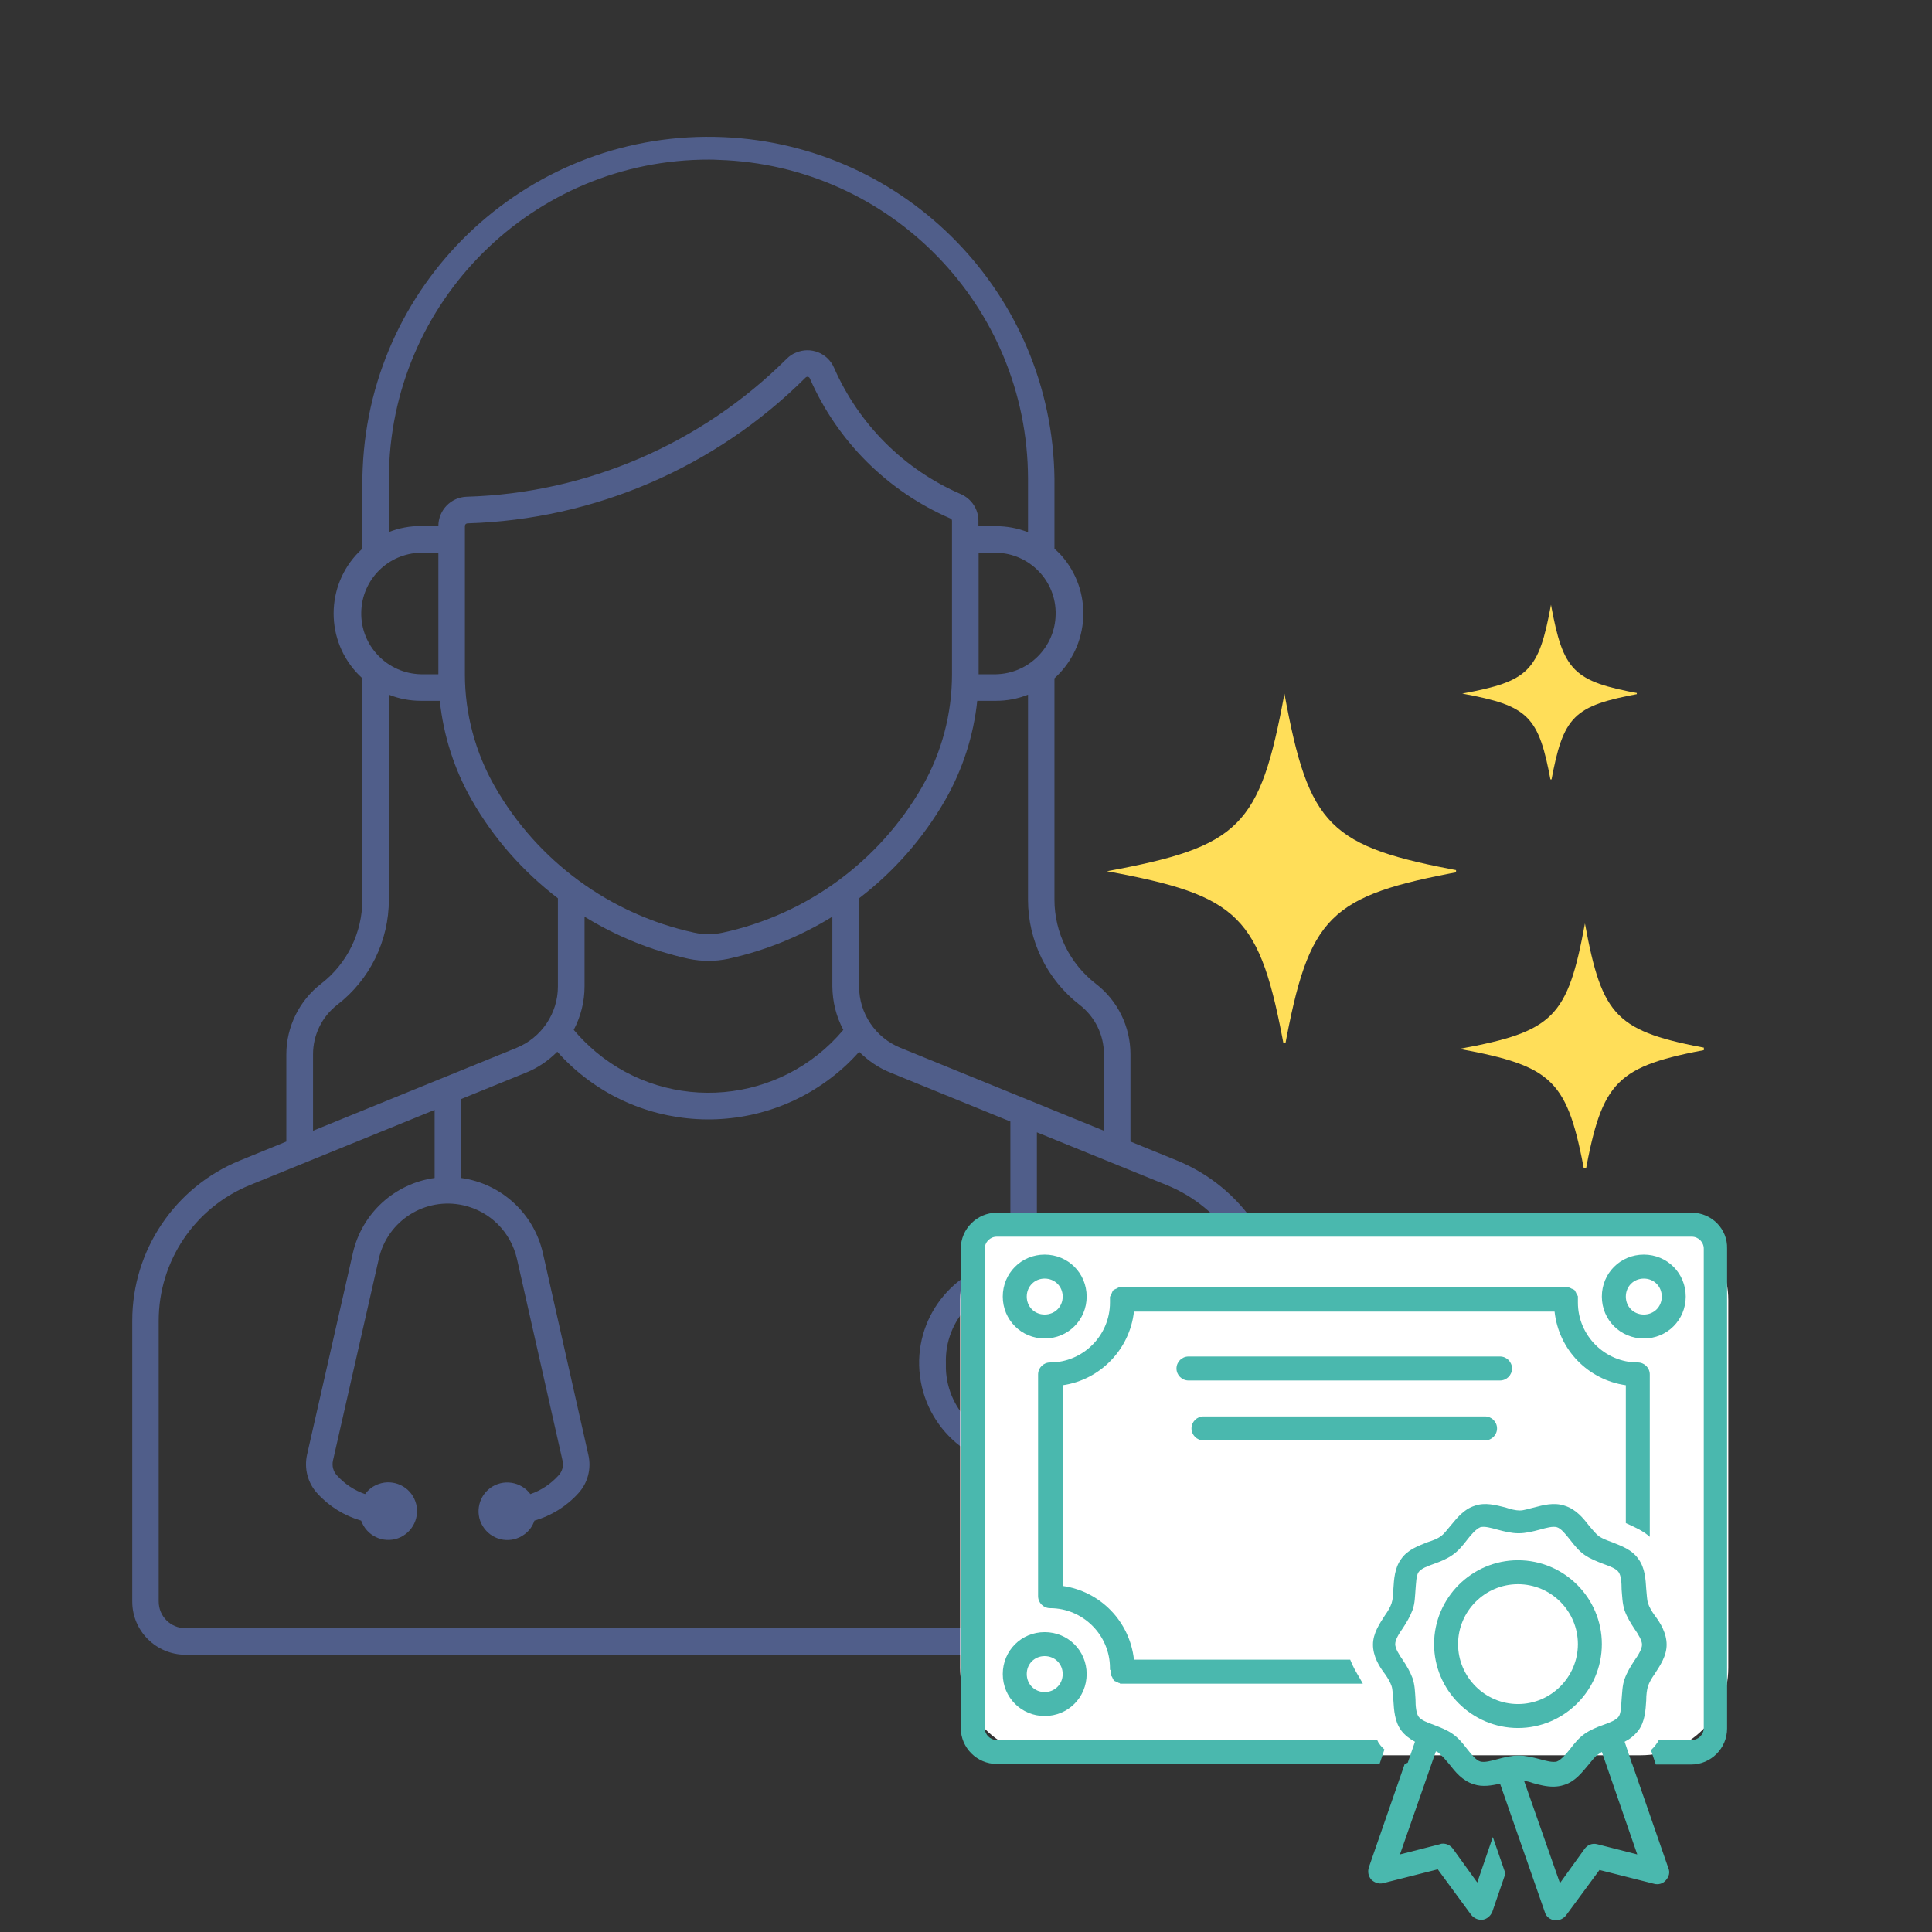 <?xml version="1.0" encoding="UTF-8"?> <svg xmlns="http://www.w3.org/2000/svg" xmlns:xlink="http://www.w3.org/1999/xlink" width="110" zoomAndPan="magnify" viewBox="0 0 82.5 82.5" height="110" preserveAspectRatio="xMidYMid meet"><rect x="0" y="0" width="82.5" height="82.5" fill="#333333" stroke="none"/> <defs> <clipPath id="293799841e"> <path d="M 5.648 5.844 L 54.852 5.844 L 54.852 70.66 L 5.648 70.66 Z M 5.648 5.844 " clip-rule="nonzero"></path> </clipPath> <clipPath id="dc75a0fb0d"> <path d="M 41 51.785 L 73.801 51.785 L 73.801 74.953 L 41 74.953 Z M 41 51.785 " clip-rule="nonzero"></path> </clipPath> <clipPath id="a2290b11df"> <path d="M 44.73 51.785 L 70.074 51.785 C 72.133 51.785 73.801 53.453 73.801 55.512 L 73.801 71.227 C 73.801 73.285 72.133 74.953 70.074 74.953 L 44.73 74.953 C 42.672 74.953 41 73.285 41 71.227 L 41 55.512 C 41 53.453 42.672 51.785 44.73 51.785 Z M 44.73 51.785 " clip-rule="nonzero"></path> </clipPath> <clipPath id="595d2366c1"> <path d="M 41 51.785 L 73.801 51.785 L 73.801 76 L 41 76 Z M 41 51.785 " clip-rule="nonzero"></path> </clipPath> <clipPath id="867ef39264"> <path d="M 47.266 29.621 L 62.176 29.621 L 62.176 44.531 L 47.266 44.531 Z M 47.266 29.621 " clip-rule="nonzero"></path> </clipPath> <clipPath id="de9c40c074"> <path d="M 62.441 25.824 L 69.895 25.824 L 69.895 33.281 L 62.441 33.281 Z M 62.441 25.824 " clip-rule="nonzero"></path> </clipPath> <clipPath id="713562677f"> <path d="M 62.32 39.434 L 72.758 39.434 L 72.758 49.871 L 62.32 49.871 Z M 62.32 39.434 " clip-rule="nonzero"></path> </clipPath> </defs> <g clip-path="url(#293799841e)"> <path fill="#505e8a" d="M 43.723 54.777 C 45.555 54.777 47.047 56.27 47.047 58.109 C 47.047 58.137 47.047 58.172 47.043 58.203 C 47.109 60.043 45.676 61.59 43.84 61.652 C 42 61.723 40.457 60.289 40.391 58.449 C 40.391 58.367 40.391 58.289 40.391 58.203 C 40.336 56.367 41.781 54.836 43.621 54.777 C 43.652 54.777 43.688 54.777 43.723 54.777 Z M 23.801 44.914 C 26.98 48.477 32.441 48.781 36 45.605 C 36.246 45.387 36.469 45.156 36.688 44.914 C 37.07 45.293 37.523 45.602 38.02 45.801 L 43.145 47.891 L 43.145 53.777 C 40.699 54.094 38.969 56.324 39.285 58.77 C 39.602 61.223 41.84 62.949 44.277 62.633 C 46.723 62.316 48.457 60.082 48.141 57.633 C 47.883 55.617 46.297 54.035 44.277 53.777 L 44.277 48.352 L 49.82 50.605 C 52.176 51.562 53.711 53.852 53.711 56.391 L 53.711 68.391 C 53.711 69.02 53.203 69.527 52.578 69.527 L 7.918 69.527 C 7.289 69.527 6.777 69.02 6.777 68.391 L 6.777 56.391 C 6.777 53.852 8.32 51.562 10.672 50.605 L 18.559 47.395 L 18.559 50.301 C 16.844 50.543 15.457 51.812 15.07 53.5 L 13.113 62.113 C 12.98 62.707 13.141 63.324 13.547 63.766 C 14.051 64.324 14.703 64.727 15.422 64.934 C 15.652 65.578 16.352 65.914 16.992 65.688 C 17.629 65.457 17.965 64.754 17.738 64.117 C 17.516 63.477 16.812 63.145 16.176 63.367 C 15.938 63.449 15.738 63.598 15.59 63.801 C 15.129 63.641 14.715 63.367 14.387 63 C 14.23 62.832 14.168 62.594 14.219 62.367 L 16.176 53.754 C 16.543 52.121 18.16 51.102 19.789 51.469 C 20.93 51.727 21.812 52.613 22.074 53.754 L 24.02 62.367 C 24.074 62.594 24.012 62.832 23.852 63 C 23.523 63.367 23.109 63.641 22.648 63.801 C 22.246 63.258 21.473 63.141 20.93 63.543 C 20.387 63.949 20.273 64.723 20.676 65.262 C 21.078 65.809 21.848 65.926 22.391 65.52 C 22.59 65.379 22.742 65.172 22.82 64.934 C 23.539 64.727 24.191 64.324 24.695 63.766 C 25.102 63.324 25.262 62.707 25.121 62.113 L 23.18 53.5 C 22.793 51.812 21.398 50.535 19.684 50.301 L 19.684 46.934 L 22.469 45.801 C 22.965 45.602 23.414 45.293 23.793 44.914 Z M 24.961 39.145 C 26.332 39.988 27.84 40.598 29.414 40.945 C 29.969 41.059 30.539 41.059 31.09 40.945 C 32.668 40.598 34.176 39.988 35.543 39.145 L 35.543 42.125 C 35.551 42.77 35.703 43.402 36.012 43.977 C 33.348 47.152 28.617 47.574 25.438 44.914 C 25.102 44.629 24.785 44.316 24.5 43.977 C 24.801 43.402 24.961 42.77 24.961 42.125 Z M 43.898 29.664 L 43.898 38.418 C 43.898 40.172 44.711 41.832 46.098 42.906 C 46.758 43.414 47.141 44.195 47.141 45.023 L 47.141 48.285 L 38.457 44.746 C 37.387 44.316 36.684 43.273 36.684 42.125 L 36.684 38.359 C 38.18 37.215 39.43 35.789 40.367 34.156 C 41.109 32.855 41.574 31.414 41.73 29.926 L 42.531 29.926 C 43 29.926 43.461 29.84 43.898 29.664 Z M 16.605 29.664 C 17.043 29.84 17.512 29.926 17.977 29.926 L 18.781 29.926 C 18.938 31.414 19.398 32.855 20.141 34.156 C 21.07 35.789 22.328 37.215 23.824 38.359 L 23.824 42.125 C 23.824 43.273 23.121 44.312 22.055 44.746 L 13.367 48.285 L 13.367 45.023 C 13.367 44.195 13.746 43.414 14.402 42.906 C 15.797 41.832 16.605 40.172 16.605 38.418 Z M 41.789 23.602 L 42.531 23.602 C 43.961 23.625 45.109 24.805 45.078 26.238 C 45.055 27.633 43.93 28.762 42.531 28.793 L 41.789 28.793 Z M 17.977 23.602 L 18.719 23.602 L 18.719 28.793 L 17.977 28.793 C 16.543 28.762 15.398 27.582 15.426 26.148 C 15.449 24.75 16.578 23.625 17.977 23.602 Z M 34.469 16.09 C 34.52 16.086 34.566 16.113 34.582 16.16 C 35.758 18.844 37.898 20.977 40.586 22.141 C 40.629 22.156 40.652 22.195 40.652 22.242 L 40.652 28.797 C 40.652 30.473 40.215 32.129 39.383 33.586 C 37.551 36.777 34.457 39.051 30.855 39.828 C 30.457 39.914 30.047 39.914 29.652 39.828 C 26.055 39.051 22.953 36.777 21.129 33.586 C 20.297 32.129 19.852 30.473 19.852 28.797 L 19.852 22.461 C 19.852 22.398 19.902 22.348 19.969 22.348 C 25.395 22.184 30.555 19.957 34.398 16.125 C 34.418 16.109 34.434 16.098 34.457 16.09 Z M 30.688 6.828 C 38.035 7.062 43.875 13.078 43.898 20.426 L 43.898 22.727 C 43.461 22.555 42.996 22.469 42.531 22.469 L 41.781 22.469 L 41.781 22.242 C 41.781 21.746 41.488 21.301 41.027 21.098 C 38.605 20.051 36.676 18.121 35.617 15.707 C 35.344 15.074 34.613 14.785 33.98 15.062 C 33.836 15.117 33.703 15.211 33.594 15.32 C 29.949 18.953 25.066 21.059 19.934 21.211 C 19.254 21.23 18.719 21.789 18.719 22.461 L 17.977 22.461 C 17.504 22.461 17.043 22.547 16.605 22.719 L 16.605 20.426 C 16.629 12.887 22.758 6.797 30.289 6.816 C 30.422 6.816 30.555 6.82 30.688 6.828 Z M 30.883 5.855 C 22.723 5.508 15.836 11.84 15.488 19.992 C 15.484 20.137 15.48 20.281 15.473 20.426 L 15.473 23.43 C 13.949 24.809 13.828 27.168 15.207 28.699 C 15.293 28.793 15.379 28.879 15.473 28.965 L 15.473 38.418 C 15.473 39.824 14.824 41.152 13.711 42.008 C 12.781 42.727 12.227 43.844 12.227 45.023 L 12.227 48.746 L 10.246 49.555 C 7.469 50.688 5.648 53.391 5.648 56.391 L 5.648 68.391 C 5.648 69.648 6.668 70.66 7.922 70.66 L 52.582 70.66 C 53.836 70.66 54.855 69.648 54.855 68.391 L 54.855 56.391 C 54.855 53.391 53.035 50.688 50.258 49.555 L 48.273 48.746 L 48.273 45.023 C 48.273 43.844 47.73 42.727 46.793 42.008 C 45.684 41.152 45.027 39.824 45.027 38.418 L 45.027 28.965 C 46.559 27.582 46.68 25.223 45.297 23.691 C 45.211 23.602 45.125 23.516 45.027 23.43 L 45.027 20.426 C 44.922 12.586 38.715 6.188 30.883 5.855 " fill-opacity="1" fill-rule="nonzero"></path> </g> <g clip-path="url(#dc75a0fb0d)"> <g clip-path="url(#a2290b11df)"> <path fill="#ffffff" d="M 41 51.785 L 73.801 51.785 L 73.801 74.953 L 41 74.953 Z M 41 51.785 " fill-opacity="1" fill-rule="nonzero"></path> </g> </g> <path fill="#4ab8ae" d="M 58.555 80.262 C 58.68 80.387 58.887 80.465 59.066 80.414 L 61.395 79.824 L 62.824 81.77 C 62.93 81.898 63.082 81.977 63.234 81.977 C 63.262 81.977 63.285 81.977 63.312 81.977 C 63.492 81.949 63.645 81.82 63.723 81.641 L 64.285 80.004 L 63.746 78.445 L 63.082 80.387 L 62.031 78.93 C 61.93 78.801 61.777 78.727 61.625 78.727 C 61.574 78.727 61.547 78.727 61.496 78.75 L 59.781 79.188 L 61.316 74.785 C 61.367 74.812 61.445 74.836 61.469 74.887 C 61.598 74.988 61.727 75.145 61.879 75.324 C 62.137 75.656 62.441 76.039 62.93 76.191 C 63.312 76.32 63.695 76.242 64.055 76.168 L 65.973 81.668 C 66.023 81.848 66.203 81.977 66.383 82 C 66.406 82 66.434 82 66.461 82 C 66.613 82 66.766 81.922 66.867 81.797 L 68.301 79.852 L 70.629 80.441 C 70.809 80.492 71.012 80.441 71.141 80.285 C 71.27 80.133 71.32 79.953 71.242 79.773 L 69.707 75.348 L 69.684 75.297 L 69.375 74.375 C 69.582 74.273 69.785 74.121 69.965 73.891 C 70.246 73.508 70.27 73.02 70.297 72.609 C 70.297 72.379 70.324 72.148 70.375 71.996 C 70.426 71.844 70.527 71.664 70.656 71.484 C 70.887 71.125 71.168 70.719 71.168 70.23 C 71.168 69.746 70.91 69.309 70.656 68.977 C 70.527 68.797 70.426 68.621 70.375 68.465 C 70.324 68.312 70.324 68.082 70.297 67.852 C 70.27 67.441 70.246 66.957 69.965 66.574 C 69.684 66.164 69.223 66.012 68.84 65.855 C 68.633 65.781 68.43 65.703 68.277 65.602 C 68.148 65.5 68.02 65.344 67.867 65.164 C 67.609 64.832 67.305 64.449 66.816 64.297 C 66.355 64.141 65.895 64.27 65.512 64.371 C 65.281 64.422 65.078 64.5 64.898 64.5 C 64.719 64.5 64.516 64.449 64.285 64.371 C 63.875 64.27 63.414 64.141 62.98 64.297 C 62.492 64.449 62.211 64.832 61.93 65.164 C 61.777 65.344 61.648 65.523 61.52 65.602 C 61.395 65.703 61.188 65.781 60.957 65.855 C 60.574 66.012 60.113 66.164 59.832 66.574 C 59.551 66.957 59.527 67.441 59.5 67.852 C 59.5 68.082 59.473 68.312 59.422 68.465 C 59.371 68.621 59.27 68.797 59.141 68.977 C 58.91 69.336 58.629 69.746 58.629 70.23 C 58.629 70.719 58.887 71.152 59.141 71.484 C 59.27 71.664 59.371 71.844 59.422 71.996 C 59.473 72.148 59.473 72.379 59.5 72.609 C 59.527 73.02 59.551 73.508 59.832 73.891 C 59.984 74.094 60.191 74.25 60.422 74.375 L 60.113 75.273 L 59.984 75.324 L 58.449 79.75 C 58.398 79.93 58.426 80.105 58.555 80.262 Z M 69.914 79.188 L 68.199 78.75 C 67.992 78.699 67.789 78.777 67.66 78.957 L 66.613 80.414 L 65.078 76.039 C 65.207 76.066 65.332 76.09 65.461 76.141 C 65.742 76.219 66.023 76.293 66.332 76.293 C 66.484 76.293 66.637 76.27 66.793 76.219 C 67.277 76.066 67.559 75.68 67.84 75.348 C 67.992 75.168 68.121 74.988 68.25 74.914 C 68.301 74.887 68.352 74.836 68.402 74.812 Z M 60.32 71.664 C 60.215 71.383 60.062 71.125 59.91 70.898 C 59.73 70.641 59.578 70.387 59.578 70.207 C 59.578 70.027 59.73 69.77 59.91 69.516 C 60.062 69.285 60.215 69.027 60.32 68.746 C 60.422 68.465 60.422 68.16 60.445 67.879 C 60.473 67.57 60.473 67.289 60.574 67.137 C 60.676 66.98 60.957 66.879 61.238 66.777 C 61.52 66.676 61.777 66.574 62.031 66.395 C 62.289 66.215 62.469 65.984 62.648 65.754 C 62.824 65.523 63.031 65.293 63.211 65.215 C 63.391 65.164 63.672 65.242 63.953 65.32 C 64.234 65.395 64.539 65.473 64.848 65.473 C 65.152 65.473 65.461 65.395 65.742 65.32 C 66.023 65.242 66.305 65.164 66.484 65.215 C 66.664 65.27 66.844 65.5 67.047 65.754 C 67.227 65.984 67.406 66.215 67.66 66.395 C 67.918 66.574 68.199 66.676 68.453 66.777 C 68.734 66.879 69.016 66.98 69.121 67.137 C 69.223 67.289 69.246 67.57 69.246 67.879 C 69.273 68.16 69.273 68.465 69.375 68.773 C 69.477 69.055 69.633 69.309 69.785 69.539 C 69.965 69.797 70.117 70.051 70.117 70.23 C 70.117 70.41 69.965 70.668 69.785 70.922 C 69.633 71.152 69.477 71.41 69.375 71.691 C 69.273 71.973 69.273 72.277 69.246 72.559 C 69.223 72.867 69.223 73.148 69.121 73.301 C 69.016 73.453 68.734 73.559 68.453 73.66 C 68.172 73.762 67.918 73.863 67.66 74.043 C 67.406 74.223 67.227 74.453 67.047 74.684 C 66.867 74.914 66.664 75.145 66.484 75.219 C 66.305 75.27 66.023 75.195 65.742 75.117 C 65.461 75.043 65.152 74.965 64.848 74.965 C 64.539 74.965 64.234 75.043 63.953 75.117 C 63.672 75.195 63.391 75.27 63.211 75.219 C 63.031 75.168 62.852 74.938 62.648 74.684 C 62.469 74.453 62.289 74.223 62.031 74.043 C 61.777 73.863 61.496 73.762 61.238 73.66 C 60.957 73.559 60.676 73.453 60.574 73.301 C 60.473 73.148 60.445 72.867 60.445 72.559 C 60.422 72.254 60.422 71.973 60.32 71.664 Z M 60.32 71.664 " fill-opacity="1" fill-rule="nonzero"></path> <path fill="#4ab8ae" d="M 64.82 73.789 C 66.793 73.789 68.402 72.176 68.402 70.207 C 68.402 68.234 66.793 66.625 64.82 66.625 C 62.852 66.625 61.238 68.234 61.238 70.207 C 61.238 72.176 62.852 73.789 64.82 73.789 Z M 64.82 67.648 C 66.23 67.648 67.379 68.797 67.379 70.207 C 67.379 71.613 66.23 72.766 64.82 72.766 C 63.414 72.766 62.262 71.613 62.262 70.207 C 62.262 68.797 63.414 67.648 64.82 67.648 Z M 64.82 67.648 " fill-opacity="1" fill-rule="nonzero"></path> <path fill="#4ab8ae" d="M 50.75 57.926 C 50.469 57.926 50.238 58.156 50.238 58.438 C 50.238 58.719 50.469 58.949 50.75 58.949 L 64.055 58.949 C 64.336 58.949 64.566 58.719 64.566 58.438 C 64.566 58.156 64.336 57.926 64.055 57.926 Z M 50.75 57.926 " fill-opacity="1" fill-rule="nonzero"></path> <path fill="#4ab8ae" d="M 63.926 60.996 C 63.926 60.715 63.695 60.484 63.414 60.484 L 51.391 60.484 C 51.109 60.484 50.879 60.715 50.879 60.996 C 50.879 61.277 51.109 61.508 51.391 61.508 L 63.414 61.508 C 63.695 61.508 63.926 61.277 63.926 60.996 Z M 63.926 60.996 " fill-opacity="1" fill-rule="nonzero"></path> <path fill="#4ab8ae" d="M 44.609 57.156 C 45.609 57.156 46.402 56.363 46.402 55.367 C 46.402 54.367 45.609 53.574 44.609 53.574 C 43.613 53.574 42.82 54.367 42.82 55.367 C 42.82 56.363 43.613 57.156 44.609 57.156 Z M 44.609 54.598 C 45.043 54.598 45.379 54.934 45.379 55.367 C 45.379 55.801 45.043 56.133 44.609 56.133 C 44.176 56.133 43.844 55.801 43.844 55.367 C 43.844 54.934 44.176 54.598 44.609 54.598 Z M 44.609 54.598 " fill-opacity="1" fill-rule="nonzero"></path> <path fill="#4ab8ae" d="M 44.609 73.277 C 45.609 73.277 46.402 72.484 46.402 71.484 C 46.402 70.488 45.609 69.695 44.609 69.695 C 43.613 69.695 42.82 70.488 42.82 71.484 C 42.82 72.484 43.613 73.277 44.609 73.277 Z M 44.609 70.719 C 45.043 70.719 45.379 71.051 45.379 71.484 C 45.379 71.918 45.043 72.254 44.609 72.254 C 44.176 72.254 43.844 71.918 43.844 71.484 C 43.844 71.051 44.176 70.719 44.609 70.719 Z M 44.609 70.719 " fill-opacity="1" fill-rule="nonzero"></path> <path fill="#4ab8ae" d="M 71.984 55.367 C 71.984 54.367 71.191 53.574 70.195 53.574 C 69.195 53.574 68.402 54.367 68.402 55.367 C 68.402 56.363 69.195 57.156 70.195 57.156 C 71.191 57.156 71.984 56.363 71.984 55.367 Z M 69.426 55.367 C 69.426 54.934 69.758 54.598 70.195 54.598 C 70.629 54.598 70.961 54.934 70.961 55.367 C 70.961 55.801 70.629 56.133 70.195 56.133 C 69.758 56.133 69.426 55.801 69.426 55.367 Z M 69.426 55.367 " fill-opacity="1" fill-rule="nonzero"></path> <g clip-path="url(#595d2366c1)"> <path fill="#4ab8ae" d="M 72.242 51.785 L 42.562 51.785 C 41.719 51.785 41.027 52.477 41.027 53.32 L 41.027 73.789 C 41.027 74.633 41.719 75.324 42.562 75.324 L 58.91 75.324 L 59.117 74.707 C 59.039 74.633 58.961 74.555 58.91 74.477 C 58.859 74.426 58.836 74.352 58.809 74.301 L 42.562 74.301 C 42.281 74.301 42.051 74.07 42.051 73.789 L 42.051 53.32 C 42.051 53.039 42.281 52.809 42.562 52.809 L 72.242 52.809 C 72.523 52.809 72.754 53.039 72.754 53.32 L 72.754 73.789 C 72.754 74.07 72.523 74.301 72.242 74.301 L 70.832 74.301 C 70.809 74.375 70.758 74.426 70.707 74.504 C 70.656 74.582 70.578 74.656 70.5 74.734 L 70.707 75.348 L 72.215 75.348 C 73.059 75.348 73.75 74.656 73.75 73.812 L 73.75 53.32 C 73.777 52.477 73.086 51.785 72.242 51.785 Z M 72.242 51.785 " fill-opacity="1" fill-rule="nonzero"></path> </g> <path fill="#4ab8ae" d="M 47.426 71.332 C 47.426 71.332 47.426 71.355 47.426 71.355 C 47.426 71.355 47.426 71.383 47.426 71.383 C 47.426 71.41 47.426 71.41 47.426 71.434 C 47.426 71.461 47.426 71.461 47.426 71.484 C 47.426 71.512 47.426 71.512 47.449 71.535 C 47.449 71.562 47.449 71.562 47.477 71.586 C 47.477 71.613 47.5 71.613 47.5 71.637 C 47.5 71.664 47.527 71.664 47.527 71.691 C 47.527 71.715 47.551 71.715 47.551 71.742 C 47.551 71.742 47.578 71.766 47.578 71.766 C 47.578 71.766 47.602 71.793 47.629 71.793 C 47.629 71.793 47.656 71.816 47.68 71.816 C 47.707 71.816 47.707 71.844 47.73 71.844 C 47.758 71.844 47.758 71.867 47.781 71.867 C 47.809 71.867 47.809 71.867 47.832 71.895 C 47.859 71.895 47.859 71.895 47.883 71.895 C 47.883 71.895 47.91 71.895 47.91 71.895 C 47.938 71.895 47.961 71.895 47.961 71.895 L 58.195 71.895 C 58.145 71.816 58.117 71.742 58.066 71.664 C 57.914 71.41 57.762 71.152 57.656 70.871 L 48.422 70.871 C 48.242 69.234 46.988 67.953 45.379 67.723 L 45.379 59.152 C 46.988 58.922 48.242 57.617 48.422 56.008 L 66.383 56.008 C 66.562 57.645 67.816 58.922 69.426 59.152 L 69.426 65.039 C 69.453 65.039 69.453 65.062 69.477 65.062 C 69.812 65.215 70.168 65.371 70.449 65.625 L 70.449 58.691 C 70.449 58.41 70.219 58.18 69.938 58.18 C 68.531 58.18 67.379 57.031 67.379 55.621 C 67.379 55.598 67.379 55.57 67.379 55.547 C 67.379 55.547 67.379 55.52 67.379 55.52 C 67.379 55.52 67.379 55.496 67.379 55.496 C 67.379 55.496 67.379 55.469 67.379 55.469 C 67.379 55.445 67.379 55.445 67.379 55.418 C 67.379 55.391 67.379 55.391 67.379 55.367 C 67.379 55.34 67.379 55.34 67.355 55.316 C 67.355 55.289 67.355 55.289 67.328 55.266 C 67.328 55.238 67.305 55.238 67.305 55.215 C 67.305 55.188 67.277 55.188 67.277 55.16 C 67.277 55.137 67.254 55.137 67.254 55.109 C 67.254 55.109 67.227 55.086 67.227 55.086 C 67.227 55.086 67.199 55.059 67.176 55.059 C 67.176 55.059 67.148 55.035 67.125 55.035 C 67.098 55.035 67.098 55.008 67.074 55.008 C 67.047 55.008 67.047 54.984 67.023 54.984 C 66.996 54.984 66.996 54.984 66.973 54.957 C 66.945 54.957 66.945 54.957 66.918 54.957 C 66.918 54.957 66.895 54.957 66.895 54.957 C 66.895 54.957 66.867 54.957 66.867 54.957 C 66.867 54.957 66.844 54.957 66.844 54.957 L 47.938 54.957 C 47.938 54.957 47.91 54.957 47.91 54.957 C 47.91 54.957 47.883 54.957 47.883 54.957 C 47.883 54.957 47.859 54.957 47.859 54.957 C 47.832 54.957 47.832 54.957 47.809 54.957 C 47.781 54.957 47.781 54.957 47.758 54.984 C 47.73 54.984 47.73 55.008 47.707 55.008 C 47.68 55.008 47.68 55.035 47.656 55.035 C 47.629 55.035 47.629 55.059 47.602 55.059 C 47.578 55.059 47.578 55.086 47.551 55.086 C 47.551 55.086 47.527 55.109 47.527 55.109 C 47.527 55.109 47.5 55.137 47.5 55.16 C 47.5 55.188 47.477 55.188 47.477 55.215 C 47.477 55.238 47.449 55.238 47.449 55.266 C 47.449 55.289 47.449 55.289 47.426 55.316 C 47.426 55.34 47.426 55.34 47.398 55.367 C 47.398 55.391 47.398 55.391 47.398 55.418 C 47.398 55.445 47.398 55.445 47.398 55.469 C 47.398 55.469 47.398 55.496 47.398 55.496 C 47.398 55.496 47.398 55.52 47.398 55.52 C 47.398 55.52 47.398 55.547 47.398 55.547 C 47.398 55.57 47.398 55.598 47.398 55.621 C 47.398 57.031 46.246 58.18 44.84 58.18 C 44.559 58.18 44.328 58.41 44.328 58.691 L 44.328 68.16 C 44.328 68.441 44.559 68.672 44.84 68.672 C 46.246 68.672 47.398 69.82 47.398 71.23 C 47.398 71.254 47.398 71.281 47.398 71.305 C 47.426 71.305 47.426 71.305 47.426 71.332 Z M 47.426 71.332 " fill-opacity="1" fill-rule="nonzero"></path> <g clip-path="url(#867ef39264)"> <path fill="#ffde59" d="M 62.43 37.203 C 56.742 38.25 55.895 39.098 54.848 44.785 C 53.801 39.098 52.949 38.25 47.266 37.203 C 52.949 36.156 53.801 35.305 54.848 29.621 C 55.895 35.305 56.742 36.156 62.43 37.203 Z M 62.43 37.203 " fill-opacity="1" fill-rule="nonzero"></path> </g> <g clip-path="url(#de9c40c074)"> <path fill="#ffde59" d="M 70.023 29.617 C 67.18 30.141 66.754 30.566 66.23 33.41 C 65.707 30.566 65.281 30.141 62.441 29.617 C 65.281 29.094 65.707 28.668 66.23 25.824 C 66.754 28.668 67.18 29.094 70.023 29.617 Z M 70.023 29.617 " fill-opacity="1" fill-rule="nonzero"></path> </g> <g clip-path="url(#713562677f)"> <path fill="#ffde59" d="M 73.035 44.789 C 69.02 45.531 68.418 46.129 67.68 50.148 C 66.938 46.129 66.34 45.531 62.32 44.789 C 66.34 44.051 66.938 43.449 67.68 39.434 C 68.418 43.449 69.02 44.051 73.035 44.789 Z M 73.035 44.789 " fill-opacity="1" fill-rule="nonzero"></path> </g> </svg> 